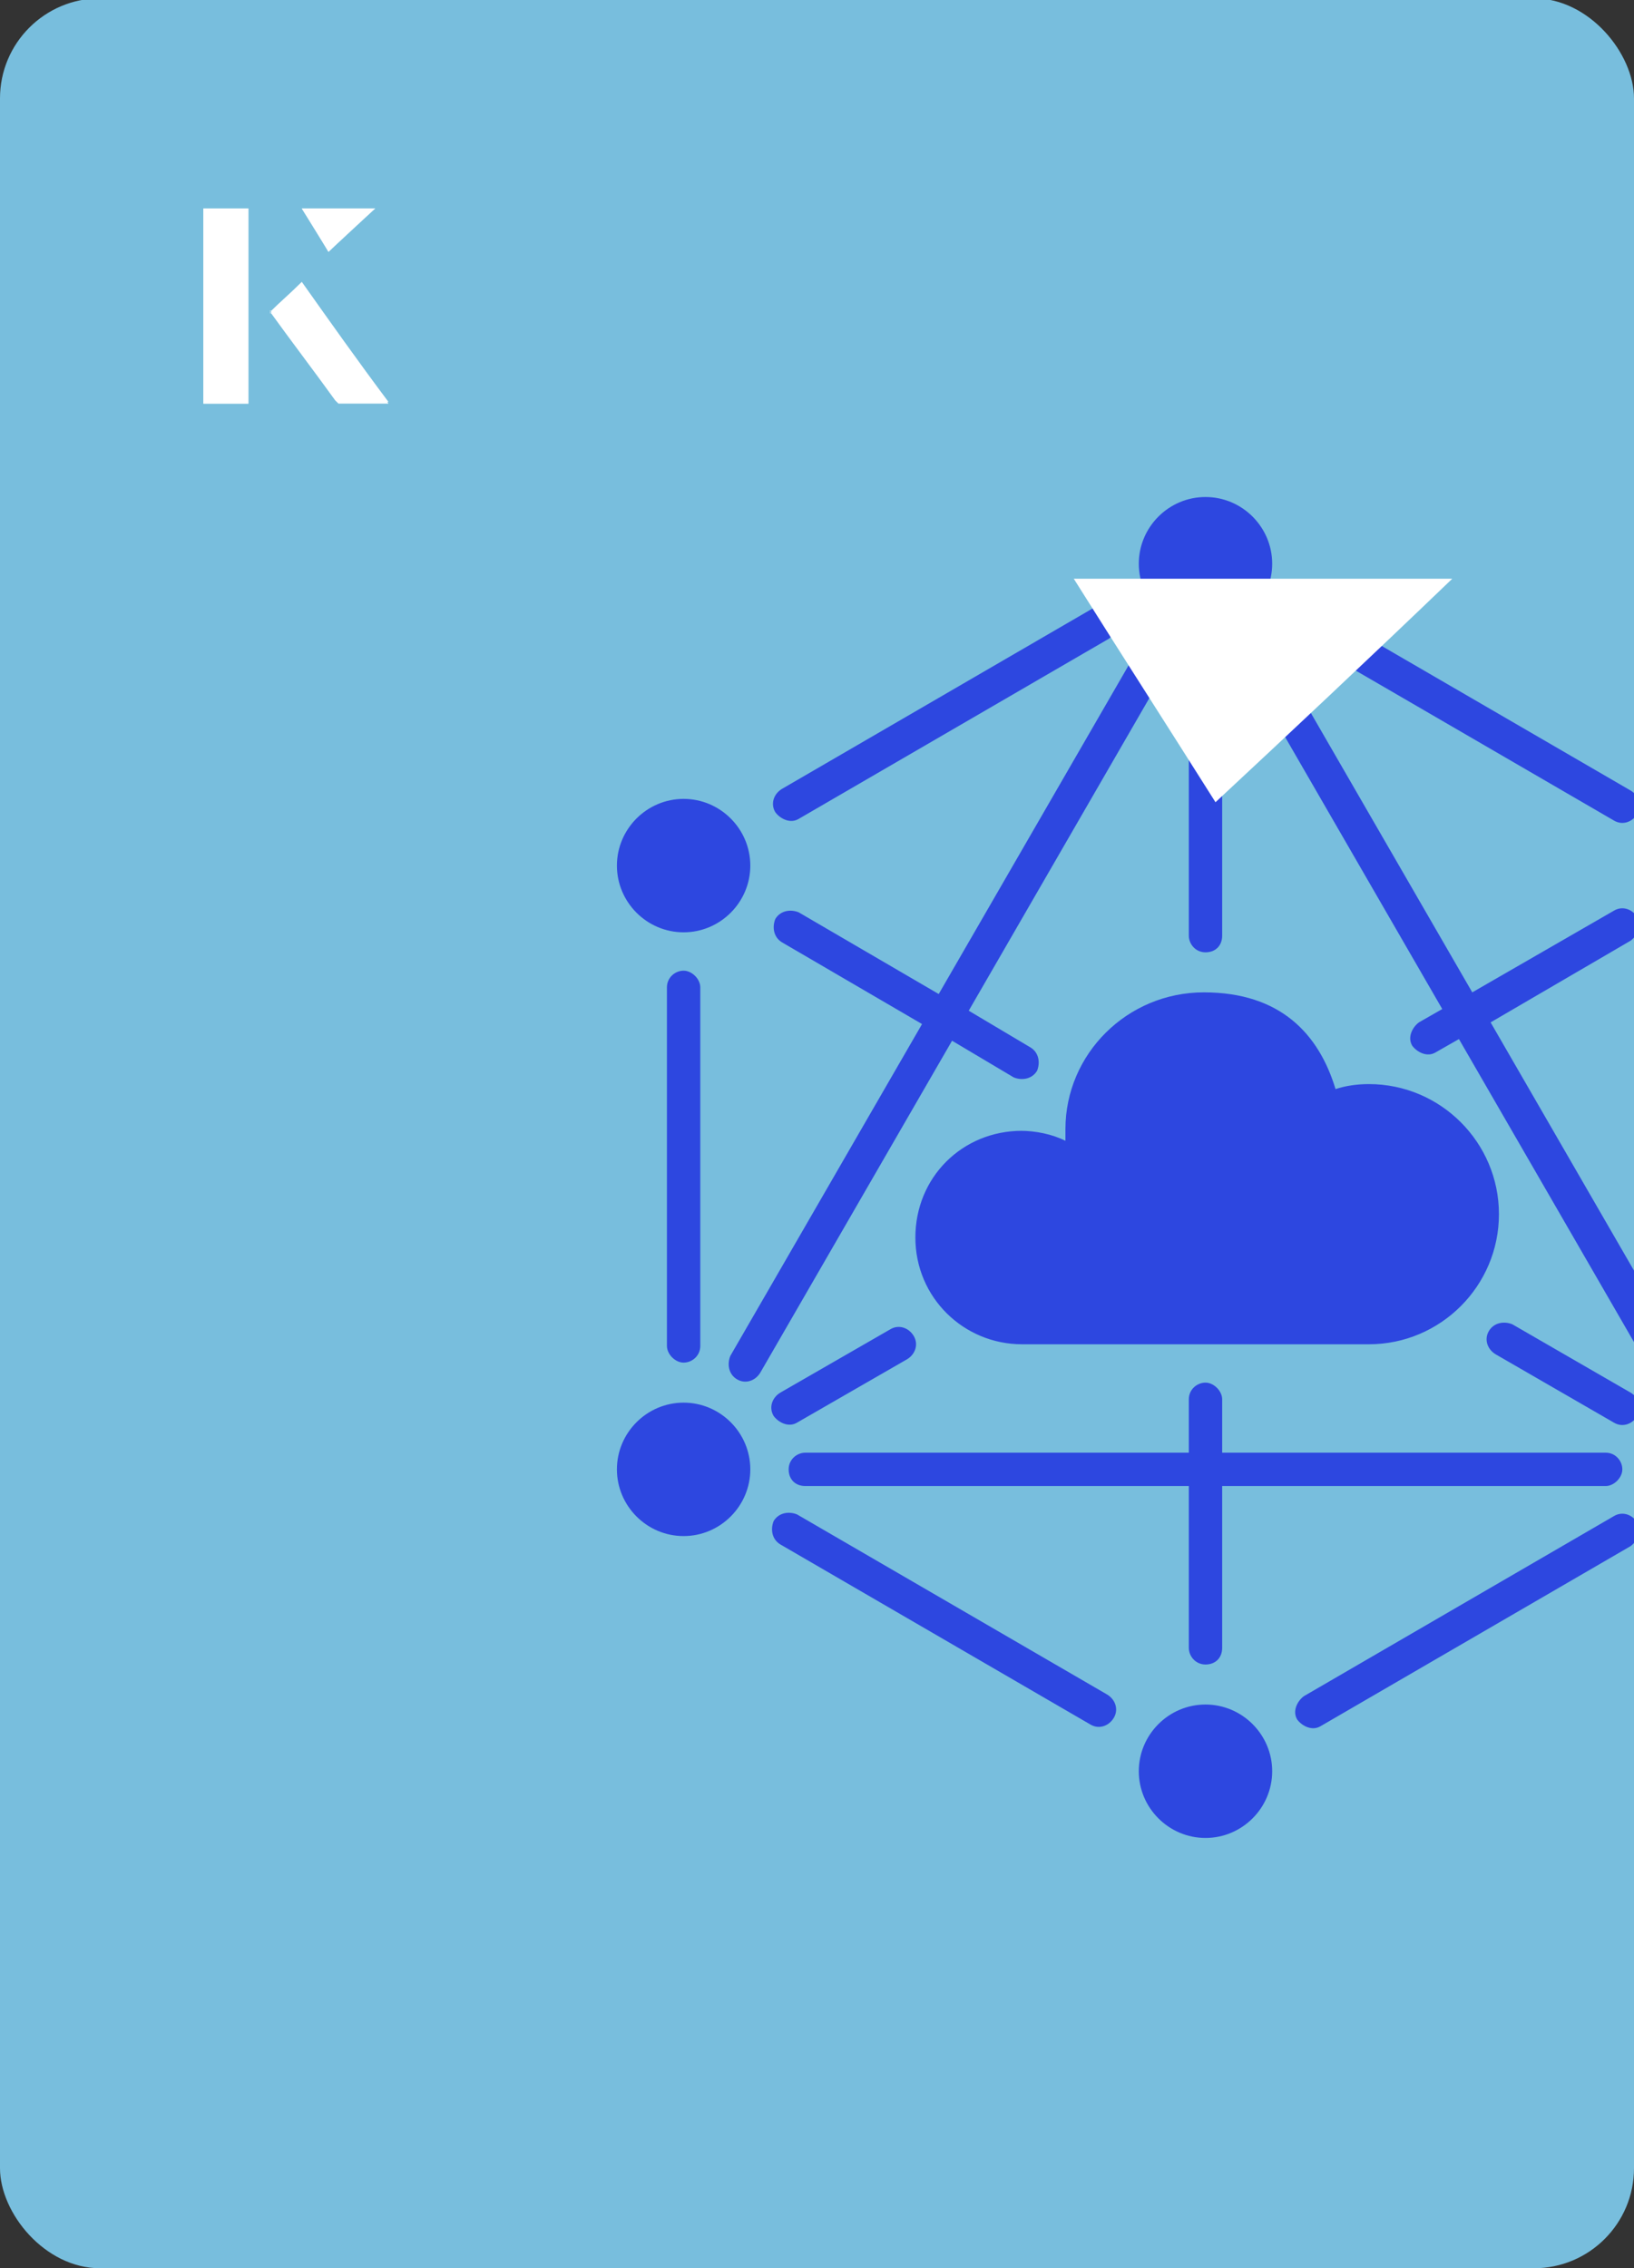 <?xml version="1.0" encoding="UTF-8"?><svg id="Layer_1" xmlns="http://www.w3.org/2000/svg" xmlns:xlink="http://www.w3.org/1999/xlink" viewBox="0 0 98 136"><rect x="0" y="0" width="98" height="136" fill="#333333" stroke="none"/><defs><clipPath id="clippath"><rect x="0" y="0" width="98" height="136.1" rx="6" ry="6" transform="translate(98 136) rotate(-180)" style="fill:none;"/></clipPath></defs><rect x="0" y="0" width="98" height="136.1" rx="6" ry="6" transform="translate(98 136) rotate(-180)" style="fill:#78bedd;"/><g style="clip-path:url(#clippath);"><path d="M47.9,49.1c-.5.3-1.1,0-1.4-.4-.3-.5-.1-1.1.4-1.4l9.3-5.4,9.3-5.4c.5-.3,1.1-.1,1.4.4.3.5,0,1.1-.4,1.4l-9.3,5.4-9.3,5.4ZM48.3,89.1c-.6,0-1-.4-1-1s.5-1,1-1h23v-3.2c0-.6.5-1,1-1s1,.5,1,1v3.2h23c.6,0,1,.5,1,1s-.5,1-1,1h-23v9.7c0,.6-.4,1-1,1s-1-.5-1-1v-9.7h-23ZM100.8,81.2c.3.5,0,1.1-.4,1.4-.5.3-1.1,0-1.4-.4l-11.5-19.9-1.4.8c-.5.3-1.1,0-1.4-.4-.3-.5,0-1.1.4-1.4l1.4-.8-11.5-19.9c-.3-.5,0-1.1.4-1.4.5-.3,1.1-.1,1.4.4l11.5,19.9,8.5-4.9c.5-.3,1.1-.1,1.4.4.3.5,0,1.1-.4,1.4l-8.4,4.9,11.5,19.9ZM67.8,39.7c.3-.5.9-.6,1.4-.4.5.3.7.9.4,1.4l-11.5,19.9,3.7,2.2c.5.3.6.9.4,1.4-.3.5-.9.6-1.4.4l-3.7-2.2-11.5,19.9c-.3.5-.9.7-1.4.4-.5-.3-.6-.9-.4-1.4l11.5-19.9-8.4-4.9c-.5-.3-.6-.9-.4-1.4.3-.5.9-.6,1.4-.4l8.4,4.9,11.5-19.9ZM61.2,67.8c.9,0,1.9.2,2.7.6,0-.2,0-.5,0-.7,0-4.5,3.7-8.2,8.3-8.2s6.9,2.5,7.9,5.8c.6-.2,1.3-.3,2-.3,4.3,0,7.8,3.5,7.8,7.8s-3.5,7.8-7.8,7.8h-20.8c-3.5,0-6.4-2.8-6.4-6.4s2.8-6.4,6.4-6.4ZM53.4,79.7c.5-.3,1.1-.1,1.4.4.3.5.1,1.1-.4,1.4l-6.6,3.8c-.5.3-1.1,0-1.4-.4-.3-.5-.1-1.1.4-1.4l6.6-3.8ZM71.3,41.2c0-.6.5-1,1-1s1,.5,1,1v14.9c0,.6-.4,1-1,1s-1-.5-1-1v-14.9ZM89.7,81.2c-.5-.3-.7-.9-.4-1.4.3-.5.9-.6,1.4-.4l7.1,4.1c.5.3.7.9.4,1.4-.3.5-.9.7-1.4.4l-7.1-4.1ZM41,47.9c2.2,0,4,1.8,4,4s-1.8,4-4,4-4-1.8-4-4,1.8-4,4-4ZM41,84.1c2.2,0,4,1.8,4,4s-1.8,4-4,4-4-1.8-4-4,1.8-4,4-4ZM103.6,84.1c2.2,0,4,1.8,4,4s-1.8,4-4,4-4-1.8-4-4c0-2.2,1.8-4,4-4ZM103.6,47.9c2.2,0,4,1.8,4,4s-1.8,4-4,4-4-1.8-4-4c0-2.2,1.8-4,4-4ZM72.3,102.2c2.2,0,4,1.8,4,4s-1.8,4-4,4-4-1.8-4-4,1.8-4,4-4ZM72.3,29.8c2.2,0,4,1.8,4,4s-1.8,4-4,4-4-1.8-4-4,1.8-4,4-4ZM78.2,38.4c-.5-.3-.7-.9-.4-1.4.3-.5.9-.6,1.4-.4l9.3,5.4,9.3,5.4c.5.3.7.9.4,1.4-.3.5-.9.7-1.4.4l-9.3-5.4-9.3-5.4ZM102.6,59.2c0-.6.4-1,1-1s1,.5,1,1v21.5c0,.6-.5,1-1,1s-1-.5-1-1v-21.5ZM96.8,90.9c.5-.3,1.1-.1,1.4.4.3.5,0,1.1-.4,1.4l-9.3,5.4-9.3,5.4c-.5.3-1.1,0-1.4-.4-.3-.5,0-1.1.4-1.4l9.3-5.4,9.3-5.4ZM66.4,101.6c.5.3.7.9.4,1.4-.3.5-.9.7-1.4.4l-9.3-5.4-9.3-5.4c-.5-.3-.6-.9-.4-1.4.3-.5.9-.6,1.4-.4l9.3,5.4,9.3,5.4ZM42,80.7c0,.6-.5,1-1,1s-1-.5-1-1v-21.5c0-.6.5-1,1-1s1,.5,1,1v21.5Z" style="fill:#2d47e0;"/></g><path d="M72.9,48.1c-2.9-4.6-5.8-9.1-8.5-13.4h22.7c-5,4.8-9.9,9.4-14.2,13.4Z" style="fill:#fff;"/><path d="M14.9,12.5h-2.7v11.7h2.7v-11.7ZM16.2,18.7c1.3,1.8,2.6,3.5,3.9,5.3,0,0,.2.2.2.2,1,0,1.9,0,3,0-1.8-2.5-3.5-4.8-5.2-7.2-.7.6-1.3,1.2-1.9,1.8ZM19.7,15.1c.8-.8,1.8-1.7,2.8-2.6h-4.4c.5.8,1.1,1.7,1.6,2.6Z" style="fill:#fff;"/><path d="M14.9,12.5v11.7h-2.7v-11.7h2.7Z" style="fill:#fff;"/><path d="M16.2,18.7c.6-.6,1.2-1.1,1.9-1.8,1.7,2.4,3.4,4.8,5.2,7.2-1.1,0-2,0-3,0,0,0-.2,0-.2-.2-1.3-1.8-2.6-3.5-3.9-5.3Z" style="fill:#fff;"/><polygon points="19.7 15.1 18.1 12.5 22.5 12.5 19.7 15.1" style="fill:#fff;"/></svg>